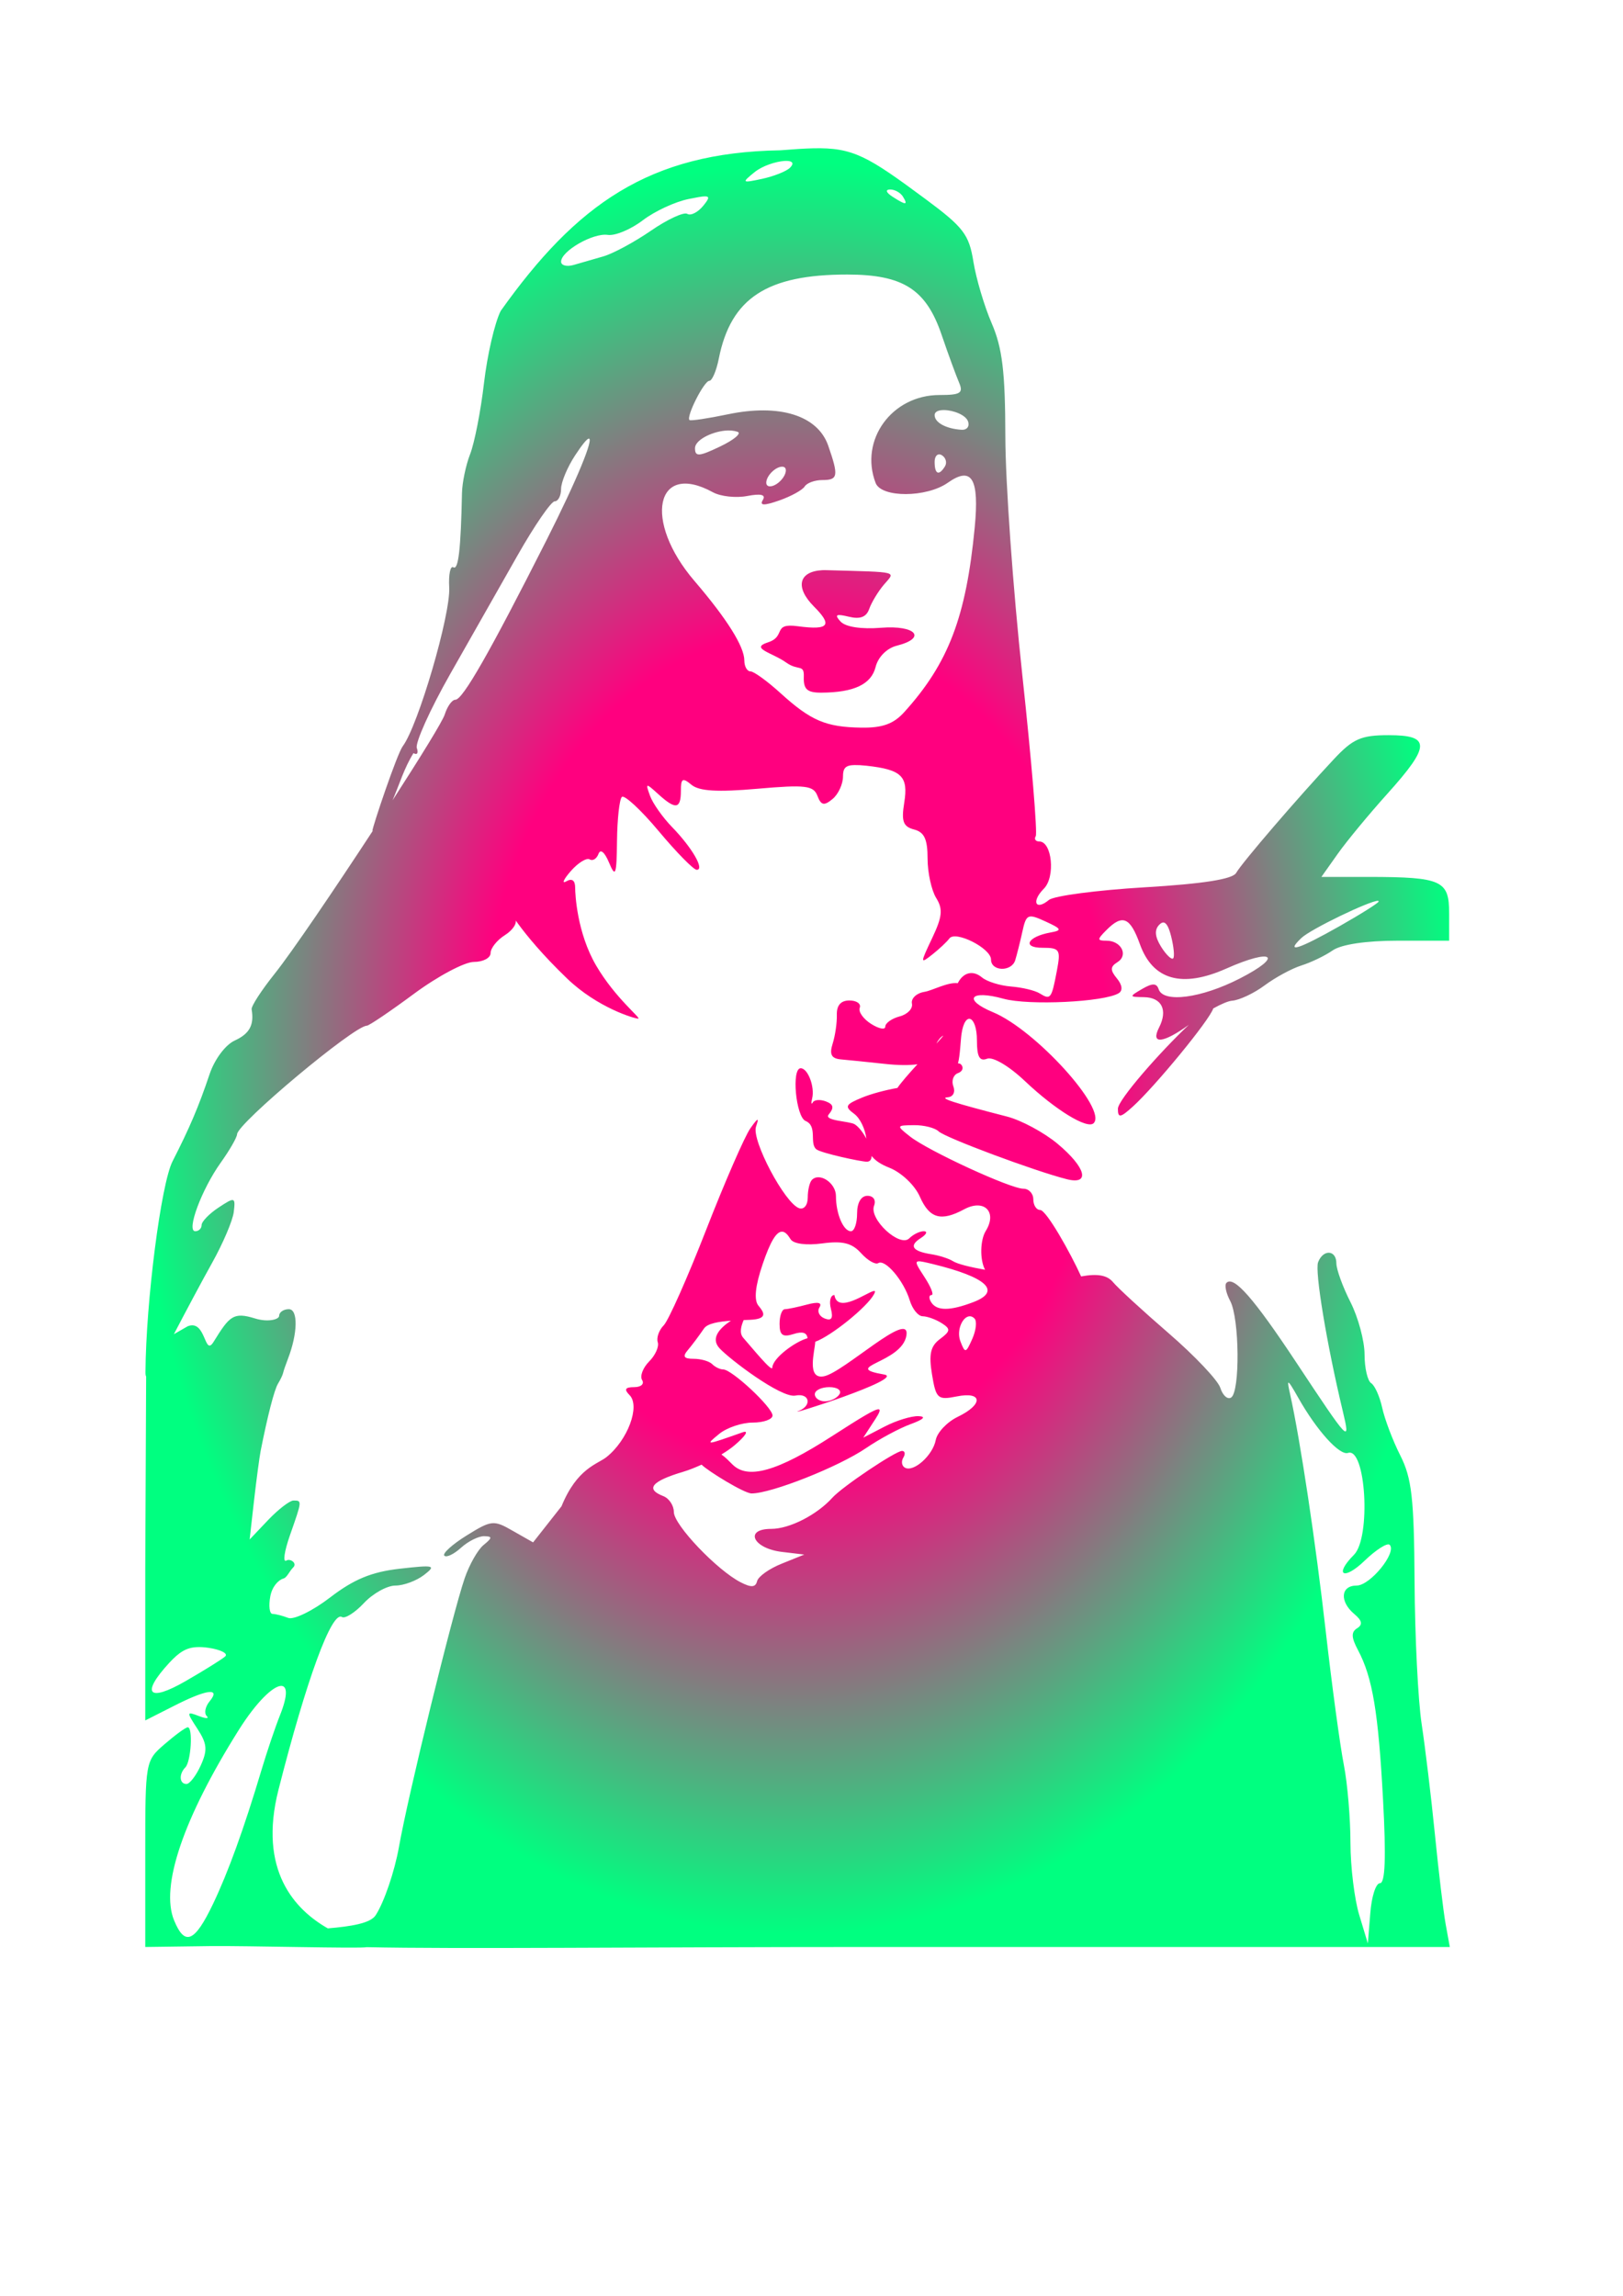 <?xml version="1.0"?><svg width="744.094" height="1052.362" xmlns="http://www.w3.org/2000/svg">
 <defs>
  <radialGradient id="svg_2" spreadMethod="pad">
   <stop stop-color="#ff007f" offset="0.469"/>
   <stop stop-color="#00ff80" offset="1"/>
  </radialGradient>
 </defs>
 <g>
  <title>Layer 1</title>
  <g id="layer1">
   <path d="m372.76,67.983c-4.263,0.103 -9.141,0.441 -15.046,0.914c-60.21,0.972 -93.544,24.967 -128.141,73.596c-2.736,5.319 -6.184,20.241 -7.674,33.093c-1.491,12.852 -4.379,27.513 -6.362,32.585c-1.982,5.072 -3.64,13.112 -3.736,17.866c-0.518,25.708 -1.656,35.424 -3.938,34.007c-1.398,-0.869 -2.25,3.285 -1.919,9.238c0.691,12.409 -14.239,63.392 -21.306,72.784c-2.603,3.459 -13.933,37.093 -13.935,38.879c0.145,-0.125 0.263,-0.278 0.404,-0.406c-17.67,26.999 -37.336,55.98 -45.238,65.881c-5.977,7.489 -10.747,14.798 -10.502,16.242c1.215,7.163 -0.921,11.173 -7.775,14.313c-4.277,1.959 -9.24,8.659 -11.512,15.43c-5.027,14.981 -9.302,24.906 -16.964,39.894c-5.293,10.355 -12.205,64.243 -12.42,96.64c-0.007,1.021 0.078,1.67 0.303,2.03l-0.404,88.011l0,69.637l12.824,-6.497c15.205,-7.798 22.028,-8.734 16.661,-2.233c-1.979,2.398 -2.576,5.43 -1.313,6.7c1.263,1.27 -0.358,1.264 -3.635,0c-5.661,-2.184 -5.699,-1.926 -0.606,5.888c4.425,6.79 4.703,9.716 1.515,16.75c-2.124,4.686 -5.072,8.527 -6.564,8.527c-3.255,0 -3.545,-4.558 -0.505,-7.613c2.616,-2.63 3.561,-18.379 1.111,-18.374c-0.947,0.002 -5.715,3.489 -10.603,7.715c-8.855,7.656 -8.886,7.836 -8.886,50.35l0,42.635l29.89,-0.406c15.72,-0.198 69.527,1.201 71.493,0.482c42.286,0.9 122.795,-0.075 231.644,-0.075l265.068,0l-1.919,-10.557c-1.052,-5.806 -3.254,-24.444 -4.948,-41.417c-1.694,-16.973 -4.431,-39.63 -6.059,-50.35c-1.628,-10.72 -3.081,-39.988 -3.231,-65.069c-0.23,-38.377 -1.283,-47.551 -6.564,-57.964c-3.451,-6.805 -7.152,-16.66 -8.28,-21.825c-1.128,-5.165 -3.408,-10.249 -5.049,-11.268c-1.641,-1.019 -3.029,-6.876 -3.029,-13.095c0,-6.219 -2.908,-17.054 -6.463,-24.058c-3.554,-7.004 -6.463,-15.013 -6.463,-17.765c0,-6.217 -6.063,-6.582 -8.381,-0.508c-1.571,4.115 3.958,37.523 11.31,68.216c3.651,15.242 3.025,14.462 -21.407,-22.434c-19.488,-29.429 -28.566,-39.702 -31.909,-36.341c-0.99,0.995 -0.205,4.715 1.717,8.324c4.27,8.02 4.555,41.68 0.404,44.259c-1.649,1.025 -3.861,-1.023 -4.948,-4.467c-1.087,-3.443 -11.703,-14.666 -23.629,-24.972c-11.926,-10.306 -23.417,-20.877 -25.547,-23.449c-2.666,-3.219 -7.06,-3.999 -14.642,-2.639c-4.724,-10.485 -15.899,-30.454 -18.782,-30.454c-1.708,0 -3.13,-2.193 -3.13,-4.873c0,-2.68 -2.044,-4.873 -4.544,-4.873c-5.96,0 -43.721,-17.406 -52.004,-23.957c-6.339,-5.013 -6.264,-5.076 1.818,-5.177c4.532,-0.057 9.621,1.211 11.31,2.842c2.983,2.882 44.14,18.236 58.769,21.927c10.902,2.751 8.813,-5.335 -4.241,-16.242c-6.111,-5.106 -16.579,-10.776 -23.225,-12.486c-24.724,-6.361 -31.332,-8.508 -27.062,-8.832c2.428,-0.184 3.51,-2.393 2.524,-4.974c-0.979,-2.565 -0.001,-5.327 2.121,-6.091c2.122,-0.764 2.736,-2.534 1.414,-3.959c-0.331,-0.356 -0.802,-0.493 -1.414,-0.508c0.986,-3.672 1.193,-10.615 1.616,-13.501c1.575,-10.761 7.068,-8.395 7.068,3.045c0,7.436 1.226,9.643 4.645,8.324c2.665,-1.028 10.065,3.338 17.368,10.253c13.979,13.235 28.609,22.198 31.505,19.287c6.334,-6.367 -26.692,-42.792 -46.147,-50.858c-13.994,-5.802 -10.479,-10.419 4.746,-6.192c11.547,3.206 46.355,1.536 52.913,-2.538c1.898,-1.179 1.623,-3.755 -0.808,-6.7c-3.178,-3.85 -3.181,-5.41 0.202,-7.512c5.143,-3.195 1.741,-9.847 -5.049,-9.847c-4.344,0 -4.308,-0.541 0,-4.873c7.394,-7.433 10.891,-5.895 15.349,6.497c5.922,16.462 19.32,20.177 39.583,11.166c21.507,-9.564 26.507,-5.845 6.16,4.568c-17.62,9.018 -35.026,11.308 -37.16,4.873c-0.935,-2.82 -2.865,-2.847 -7.573,-0.102c-6.079,3.545 -5.958,3.661 0.808,3.756c8.197,0.116 11.073,5.883 6.968,13.907c-4.075,7.965 1.952,7.235 13.632,-1.218c-13.107,12.347 -32.515,34.405 -32.515,38.473c0,4.322 1.11,4.209 6.866,-1.015c10.128,-9.191 35.097,-39.501 36.857,-44.97c3.587,-2.003 6.869,-3.418 8.684,-3.553c3.263,-0.242 9.978,-3.388 14.844,-7.004c4.866,-3.617 12.455,-7.751 16.863,-9.136c4.409,-1.385 10.833,-4.464 14.339,-6.903c3.959,-2.755 15.284,-4.467 29.89,-4.467l23.528,0l0,-12.587c0,-14.993 -3.328,-16.581 -36.554,-16.648l-22.013,0l7.472,-10.557c4.105,-5.807 14.364,-18.213 22.821,-27.611c19.8,-22.005 19.84,-26.799 0.505,-26.799c-12.624,0 -16.321,1.66 -25.043,10.963c-16.349,17.439 -42.275,47.606 -44.834,52.177c-1.598,2.855 -15.031,4.994 -42.007,6.598c-21.812,1.297 -41.56,3.917 -43.825,5.786c-6.204,5.122 -8.172,0.703 -2.322,-5.177c5.352,-5.38 3.753,-21.622 -2.121,-21.622c-1.689,0 -2.446,-1.085 -1.616,-2.436c0.831,-1.351 -1.91,-34.607 -6.16,-73.901c-4.25,-39.294 -7.745,-88.462 -7.775,-109.227c-0.044,-29.855 -1.404,-40.731 -6.261,-51.974c-3.378,-7.82 -7.137,-20.491 -8.381,-28.22c-2.006,-12.46 -4.498,-15.791 -22.114,-28.829c-26.2,-19.39 -32.923,-23.592 -51.398,-23.145zm-13.127,5.786c0.559,-0.038 1.061,-0.031 1.515,0c2.178,0.15 3.019,1.171 1.01,3.147c-1.688,1.66 -7.493,3.934 -12.824,5.076c-9.216,1.973 -9.397,1.798 -3.433,-3.045c3.664,-2.976 9.822,-4.911 13.733,-5.177zm48.47,13.095c2.117,-0.027 4.758,1.462 5.857,3.248c2.479,4.033 1.361,4.033 -4.847,0c-2.912,-1.892 -3.322,-3.218 -1.01,-3.248zm-84.822,3.147c2.274,0.029 1.588,1.314 -0.909,4.365c-2.423,2.962 -5.71,4.624 -7.27,3.654c-1.561,-0.97 -9.093,2.504 -16.661,7.715c-7.568,5.211 -17.368,10.496 -21.811,11.775c-4.443,1.28 -10.623,3.087 -13.733,3.959c-3.11,0.872 -5.655,0.179 -5.655,-1.523c0,-4.873 14.666,-13.299 21.407,-12.283c3.357,0.506 10.575,-2.514 16.056,-6.7c5.48,-4.186 14.932,-8.536 21.003,-9.745c3.754,-0.748 6.209,-1.236 7.573,-1.218zm65.232,35.834c25.636,0.023 36.119,6.817 43.219,27.713c3.024,8.899 6.641,18.699 7.977,21.825c2.052,4.802 0.648,5.685 -8.987,5.685c-21.823,0 -36.796,20.619 -29.284,40.3c2.619,6.861 23.319,6.8 33.121,-0.102c11.015,-7.756 14.472,-1.898 12.319,20.505c-3.948,41.096 -12.068,62.282 -32.313,84.661c-4.878,5.392 -9.975,7.258 -19.691,7.106c-16.271,-0.254 -23.095,-3.154 -37.059,-15.836c-6.017,-5.464 -12.197,-9.948 -13.733,-9.948c-1.536,0 -2.827,-2.231 -2.827,-4.974c0,-6.36 -7.858,-18.967 -22.922,-36.544c-23.558,-27.487 -17.799,-55.003 8.482,-40.605c3.573,1.958 10.62,2.712 15.753,1.726c6.345,-1.219 8.67,-0.613 7.169,1.827c-1.601,2.604 0.456,2.697 7.573,0.203c5.396,-1.891 10.622,-4.785 11.612,-6.395c0.99,-1.611 4.629,-2.944 8.078,-2.944c7.246,0 7.55,-1.825 2.726,-15.734c-4.816,-13.887 -22.284,-19.348 -45.945,-14.415c-9.192,1.917 -17.16,3.107 -17.671,2.639c-1.636,-1.499 6.69,-17.968 9.088,-17.968c1.27,0 3.228,-4.55 4.342,-10.151c5.527,-27.78 22.05,-38.608 58.971,-38.575zm44.43,62.125c4.174,0.082 9.907,2.231 10.906,5.279c0.732,2.233 -0.559,3.897 -2.928,3.756c-7.055,-0.42 -12.42,-3.283 -12.42,-6.7c0,-1.714 1.939,-2.384 4.443,-2.335zm-100.675,9.441c2.141,-0.227 4.189,-0.051 5.857,0.508c1.996,0.669 -1.514,3.65 -7.876,6.7c-9.802,4.699 -11.612,4.844 -11.612,0.812c0,-3.612 7.208,-7.339 13.632,-8.019zm-62.405,3.654c2.617,-0.674 -5.014,18.285 -19.388,46.696c-25.93,51.253 -38.314,72.987 -41.704,72.987c-1.527,0 -3.685,3.02 -4.847,6.7c-1.006,3.185 -11.205,19.643 -23.932,39.387c3.085,-7.198 5.418,-15.073 9.593,-21.622c1.648,1.024 2.335,-0.009 1.515,-2.335c-0.821,-2.326 6.066,-17.664 15.349,-34.007c9.283,-16.342 23.186,-40.827 30.899,-54.411c7.714,-13.583 15.348,-24.667 16.964,-24.667c1.617,0 2.917,-2.558 2.928,-5.685c0.012,-3.127 2.932,-10.07 6.463,-15.43c3.268,-4.961 5.287,-7.389 6.16,-7.613zm160.656,7.207c0.393,-0.013 0.861,0.126 1.313,0.406c1.806,1.122 2.436,3.412 1.414,5.076c-2.77,4.506 -4.746,3.676 -4.746,-2.03c0,-2.089 0.842,-3.412 2.02,-3.451zm-72.401,5.685c1.844,-0.278 2.625,0.914 1.919,3.045c-0.778,2.345 -3.322,4.903 -5.655,5.685c-2.423,0.812 -3.635,-0.406 -2.827,-2.842c0.778,-2.345 3.322,-4.903 5.655,-5.685c0.303,-0.102 0.645,-0.163 0.909,-0.203zm18.883,47.406c-10.766,0.569 -12.652,7.787 -3.837,16.648c8.171,8.214 7.649,11.074 -7.472,9.035c-11.836,-1.596 -5.071,4.67 -13.632,7.41c-8.488,2.717 2.124,4.75 8.381,9.238c5.575,3.999 8.288,0.531 8.078,6.497c-0.202,5.768 1.501,7.344 8.078,7.309c14.99,-0.08 22.862,-3.849 24.841,-11.775c1.14,-4.566 5.152,-8.599 9.694,-9.745c13.988,-3.529 8.77,-9.497 -7.169,-8.223c-9.097,0.727 -16.286,-0.365 -18.58,-2.842c-2.931,-3.165 -2.113,-3.654 3.736,-2.233c5.191,1.261 8.064,0.223 9.391,-3.553c1.05,-2.988 4.094,-8.04 6.766,-11.166c5.285,-6.186 7.48,-5.655 -26.052,-6.598c-0.797,-0.022 -1.504,-0.038 -2.221,0zm14.844,89.331c1.429,-0.024 3.232,0.059 5.453,0.305c16.141,1.788 19.223,4.839 17.267,16.953c-1.389,8.604 -0.475,10.964 4.544,12.283c4.677,1.23 6.16,4.472 6.16,13.298c0,6.445 1.789,14.61 3.938,18.069c3.168,5.099 2.843,8.549 -1.818,18.374c-5.551,11.702 -5.577,11.999 0.101,7.512c3.234,-2.556 6.726,-5.878 7.775,-7.309c2.761,-3.764 19.085,4.488 19.085,9.644c0,5.497 9.436,5.758 11.108,0.305c0.684,-2.233 2.173,-8.027 3.231,-12.892c1.803,-8.282 2.497,-8.585 10.603,-4.873c7.513,3.441 7.767,4.09 2.323,5.076c-10.505,1.901 -13.218,7.004 -3.736,7.004c8.008,0 8.517,0.777 6.665,10.557c-2.444,12.907 -2.889,13.453 -7.876,10.354c-2.188,-1.359 -8.073,-2.747 -13.127,-3.147c-5.054,-0.4 -11.063,-2.271 -13.329,-4.162c-4.377,-3.652 -8.724,-2.086 -11.108,2.639c-4.546,-0.611 -11.758,3.416 -15.248,3.959c-3.629,0.565 -6.251,3.035 -5.756,5.38c0.495,2.345 -2.049,4.94 -5.655,5.888c-3.605,0.948 -6.564,3.076 -6.564,4.67c0,1.593 -2.887,1.027 -6.463,-1.218c-3.575,-2.245 -5.959,-5.556 -5.251,-7.41c0.708,-1.854 -1.445,-3.35 -4.746,-3.35c-3.945,0 -5.881,2.251 -5.756,6.598c0.105,3.637 -0.766,9.56 -1.919,13.197c-1.555,4.907 -0.605,6.802 3.736,7.207c3.218,0.3 12.17,1.176 19.893,2.03c6.58,0.728 11.564,0.741 15.248,0.203c-3.945,4.295 -7.715,8.645 -9.189,10.862c-5.472,0.946 -12.01,2.702 -16.056,4.365c-7.851,3.227 -8.305,4.153 -3.736,7.512c2.682,1.972 5.038,6.918 5.554,11.369c-1.503,-2.856 -3.514,-5.456 -5.352,-6.598c-2.353,-1.462 -14.325,-1.547 -11.915,-4.467c2.547,-3.085 2.253,-4.653 -1.212,-5.989c-2.596,-1.002 -5.347,-0.834 -6.059,0.406c-0.712,1.24 -0.845,0.406 -0.303,-1.827c1.276,-5.263 -1.954,-13.806 -5.251,-13.806c-4.325,0 -2.212,22.29 2.221,24.16c5.665,2.39 1.598,10.258 4.948,12.994c2.112,1.725 20.458,5.685 23.124,5.685c1.518,0 2.181,-1.052 2.222,-2.639c1.641,2.159 4.225,3.86 8.078,5.38c5.562,2.195 11.707,8.008 14.036,13.298c4.411,10.018 9.698,11.489 20.297,5.786c9.219,-4.96 15.321,1.215 9.896,9.948c-2.474,3.983 -2.838,12.965 -0.303,17.765c-6.903,-1.241 -12.595,-2.609 -14.743,-3.959c-1.918,-1.205 -6.348,-2.608 -9.795,-3.147c-8.8,-1.376 -10.494,-3.884 -4.948,-7.41c2.614,-1.662 3.28,-3.12 1.414,-3.147c-1.866,-0.027 -4.878,1.452 -6.665,3.248c-4.321,4.344 -18.511,-8.754 -16.157,-14.922c1,-2.618 -0.293,-4.568 -3.029,-4.568c-2.908,0 -4.746,3.145 -4.746,8.121c0,4.467 -1.24,8.121 -2.827,8.121c-3.445,0 -6.867,-7.964 -6.867,-16.141c0,-5.961 -7.462,-10.974 -11.007,-7.41c-1.062,1.068 -1.919,4.697 -1.919,8.121c0,3.466 -1.737,5.61 -3.938,4.873c-6.537,-2.19 -21.881,-31.145 -19.792,-37.357c0.749,-2.227 1.011,-3.269 0.606,-3.147c-0.405,0.122 -1.44,1.417 -3.231,3.959c-2.518,3.573 -11.641,24.441 -20.196,46.391c-8.555,21.95 -17.315,41.668 -19.489,43.853c-2.174,2.185 -3.393,5.705 -2.726,7.715c0.666,2.01 -1.08,5.958 -3.938,8.831c-2.859,2.874 -4.338,6.727 -3.231,8.527c1.107,1.8 -0.509,3.248 -3.635,3.248c-4.164,0 -4.747,1.014 -2.121,3.654c4.995,5.021 -0.883,20.737 -10.603,28.423c-4.205,3.325 -13.447,5.026 -20.6,22.536l-13.026,16.546l-9.29,-5.279c-8.774,-5.062 -9.797,-4.956 -21.205,2.132c-6.592,4.096 -11.17,8.261 -10.199,9.238c0.971,0.976 4.413,-0.688 7.674,-3.654c3.261,-2.967 8.077,-5.335 10.603,-5.279c3.837,0.086 3.746,0.755 -0.303,4.06c-2.666,2.176 -6.554,9.075 -8.684,15.328c-5.67,16.647 -25.835,99.031 -30.092,123.033c-2.016,11.367 -6.834,25.432 -10.704,31.367c-2.417,3.706 -11.463,5.108 -21.912,5.989c-15.031,-8.545 -32.039,-26.477 -22.619,-63.547c12.859,-50.603 24.424,-82.073 29.082,-79.18c1.417,0.881 5.975,-1.984 10.098,-6.395c4.123,-4.411 10.646,-8.019 14.44,-8.019c3.794,0 9.677,-2.211 13.127,-4.873c5.718,-4.412 4.701,-4.653 -11.209,-2.842c-12.992,1.478 -21.099,4.901 -31.909,13.197c-7.986,6.128 -16.631,10.325 -19.186,9.339c-2.555,-0.986 -5.784,-1.827 -7.169,-1.827c-1.385,0 -1.859,-3.654 -1.01,-8.121c0.849,-4.467 3.689,-7.464 6.059,-8.121c1.584,-0.439 2.588,-3.223 4.443,-5.076c1.966,-1.963 -1.407,-4.218 -3.13,-3.147c-1.724,1.071 -0.997,-4.129 1.616,-11.572c5.622,-16.018 5.583,-15.937 1.616,-15.937c-1.705,0 -6.917,4.02 -11.613,8.933l-8.482,8.933l2.02,-17.866c1.125,-9.826 2.499,-20.059 3.029,-22.739c3.152,-15.925 6.237,-28.024 7.977,-30.86c1.097,-1.787 2.142,-3.979 2.322,-4.873c0.181,-0.893 1.186,-3.817 2.222,-6.497c4.495,-11.637 4.724,-22.739 0.404,-22.739c-2.419,0 -4.443,1.371 -4.443,3.045c0,1.674 -5.133,3.038 -11.007,1.218c-10.06,-3.117 -11.758,-1.074 -19.085,10.76c-4.317,6.973 -3.311,-10.513 -11.814,-7.207l-6.362,3.654c5.76,-11.003 13.033,-24.66 17.469,-32.585c5,-8.933 9.518,-19.496 9.997,-23.449c0.832,-6.873 0.472,-6.931 -6.967,-2.03c-4.279,2.819 -7.775,6.438 -7.775,8.019c0,1.581 -1.306,2.842 -2.928,2.842c-4.197,0 2.951,-19.212 11.713,-31.469c4.066,-5.687 7.423,-11.534 7.472,-12.994c0.169,-4.986 53.688,-49.741 59.476,-49.741c1.019,0 10.746,-6.578 21.609,-14.618c10.864,-8.04 23.218,-14.618 27.466,-14.618c4.247,0 7.674,-1.81 7.674,-4.06c0,-2.25 2.94,-5.948 6.564,-8.223c3.623,-2.275 5.808,-5.581 4.746,-7.309c-5.303,-8.626 0.903,5.235 23.776,27.203c13.951,13.4 30.872,18.376 32.57,18.376c1.698,0 -10.465,-9.304 -19.253,-24.313c-8.788,-15.01 -9.627,-32.718 -9.627,-35.68c0,-3.409 -1.482,-4.447 -4.039,-2.944c-2.221,1.306 -1.328,-0.831 2.02,-4.67c3.348,-3.838 7.296,-6.242 8.684,-5.38c1.388,0.862 3.202,-0.293 4.039,-2.538c0.907,-2.429 2.826,-0.774 4.847,4.061c2.95,7.056 3.457,5.709 3.635,-10.05c0.113,-9.975 1.109,-18.982 2.221,-20.099c1.112,-1.118 8.706,5.88 16.863,15.633c8.157,9.753 16.013,17.765 17.469,17.765c3.739,0 -2.107,-10.123 -11.31,-19.592c-4.285,-4.409 -8.83,-10.84 -10.098,-14.313c-2.183,-5.98 -1.991,-6.023 3.736,-0.812c7.983,7.262 10.401,6.911 10.401,-1.421c0,-5.775 0.767,-6.246 4.847,-2.842c3.526,2.942 11.897,3.44 30.293,1.827c22.037,-1.932 25.67,-1.457 27.466,3.248c1.681,4.403 3.064,4.678 6.968,1.421c2.645,-2.207 4.746,-6.856 4.746,-10.253c0,-3.807 1.064,-5.208 5.352,-5.279zm239.924,62.227c0.227,0.015 0.303,0.165 0.303,0.305c0,0.622 -7.923,5.636 -17.671,11.166c-19.06,10.813 -25.342,12.798 -17.772,5.583c4.346,-4.141 31.74,-17.276 35.14,-17.054zm-98.656,9.948c1.516,-0.202 2.718,1.91 3.837,6.395c1.2,4.808 1.634,9.321 0.909,10.05c-0.725,0.729 -3.254,-1.678 -5.554,-5.38c-2.861,-4.605 -3.077,-7.768 -0.808,-10.05c0.567,-0.57 1.11,-0.948 1.616,-1.015zm-100.776,51.873c0.036,-0.023 0.076,0.012 0.101,0c-0.223,0.391 -1.446,1.821 -3.13,3.654c0.705,-1.491 1.774,-2.875 3.029,-3.654zm-73.613,89.838c1.246,0.117 2.432,1.33 3.736,3.451c1.32,2.148 7.237,2.914 14.541,1.929c9.368,-1.263 13.603,-0.165 17.772,4.467c3.013,3.346 6.574,5.377 7.876,4.568c3.195,-1.985 11.706,8.035 14.44,17.054c1.219,4.02 3.856,7.282 5.958,7.309c2.102,0.027 6.027,1.458 8.684,3.147c4.208,2.674 4.071,3.66 -0.808,7.309c-4.3,3.216 -5.151,6.913 -3.635,16.141c1.842,11.209 2.64,11.894 11.31,10.151c11.96,-2.405 12.307,3.653 0.505,9.339c-4.866,2.344 -9.425,7.144 -10.098,10.659c-1.357,7.085 -10.32,15.022 -14.238,12.588c-1.382,-0.858 -1.628,-2.905 -0.606,-4.568c1.022,-1.663 0.736,-3.045 -0.606,-3.045c-2.945,0 -27.367,16.379 -31.909,21.419c-7.109,7.888 -19.669,14.313 -28.072,14.313c-12.568,0 -8.351,8.989 4.948,10.557l10.199,1.218l-10.3,4.162c-5.672,2.257 -10.761,5.841 -11.31,8.019c-0.733,2.912 -2.705,3.008 -7.573,0.508c-10.833,-5.563 -30.596,-26.302 -30.596,-32.179c0,-3.002 -2.181,-6.28 -4.847,-7.309c-8.333,-3.214 -5.382,-6.841 9.189,-11.166c2.585,-0.767 5.474,-1.938 8.381,-3.248c0.035,0.038 0.062,0.063 0.101,0.102c2.809,2.824 19.46,13.095 22.821,13.095c9.084,0 39.879,-12.194 52.509,-20.81c6.08,-4.148 15.236,-9.077 20.398,-10.963c5.933,-2.168 7.312,-3.492 3.635,-3.654c-3.198,-0.141 -10.2,1.99 -15.551,4.771l-9.795,5.076l5.554,-8.527c1.783,-2.735 2.479,-4.342 1.515,-4.467c-1.608,-0.207 -7.842,3.582 -21.508,12.385c-25.06,16.141 -38.539,19.931 -45.541,12.892c-1.303,-1.31 -3.306,-3.374 -5.049,-4.568c2.308,-1.393 4.404,-2.848 5.958,-4.162c5.156,-4.36 6.846,-7.086 3.736,-5.989c-17.067,6.019 -17.292,6.107 -10.704,0.711c3.45,-2.826 10.357,-5.177 15.349,-5.177c4.992,0 9.088,-1.476 9.088,-3.248c0,-3.711 -18.642,-21.115 -22.619,-21.115c-1.46,0 -3.716,-1.096 -5.049,-2.436c-1.333,-1.34 -5.154,-2.436 -8.482,-2.436c-4.537,0 -5.226,-1.016 -2.625,-4.06c1.908,-2.233 5.207,-6.682 7.371,-9.847c1.592,-2.328 6.837,-3.166 12.319,-3.553c-4.815,3.176 -9.545,7.89 -5.251,12.587c4.562,4.991 28.342,23.026 34.837,21.724c6.432,-1.289 7.767,4.509 1.616,7.004c-8.019,3.253 49.312,-14.876 39.079,-16.648c-20.578,-3.563 8.225,-5.122 10.199,-17.968c1.859,-12.104 -28.849,17.079 -37.867,18.78c-8.106,1.529 -4.1,-11.628 -3.938,-15.836c7.255,-2.607 23.794,-15.875 26.961,-21.825c0.647,-1.216 0.519,-1.562 -0.202,-1.421c-3.125,0.609 -16.565,10.644 -17.974,1.827c-1.794,0 -2.51,2.854 -1.616,6.294c1.139,4.377 0.296,5.671 -2.827,4.466c-2.454,-0.947 -3.58,-3.195 -2.423,-5.076c1.368,-2.226 -0.594,-2.681 -5.655,-1.32c-4.277,1.15 -8.866,2.107 -10.199,2.132c-1.333,0.024 -2.423,3.006 -2.423,6.7c0,5.237 1.423,6.278 6.463,4.67c4.06,-1.295 6.027,-0.674 6.362,1.929c-5.644,1.51 -16.047,9.151 -16.156,13.501c-0.056,2.233 -8.942,-8.691 -13.329,-13.704c-1.937,-2.213 -0.92,-5.527 0.202,-8.121c0.916,-0.032 1.88,-0.07 2.726,-0.102c8.89,-0.336 6.373,-3.67 4.039,-6.497c-2.113,-2.559 -1.499,-8.9 1.919,-18.983c3.527,-10.407 6.347,-15.179 9.088,-14.922zm62.304,13.603c1.039,-0.113 3.186,0.396 6.564,1.218c24.877,6.055 31.746,12.466 18.681,17.46c-10.768,4.116 -16.855,4.12 -19.388,0c-1.098,-1.787 -0.996,-3.248 0.202,-3.248c1.198,0 -0.285,-3.703 -3.231,-8.222c-3.341,-5.126 -4.558,-7.018 -2.827,-7.207zm23.528,25.175c0.744,-0.024 1.501,0.291 2.222,1.015c1.197,1.204 0.73,5.418 -1.01,9.339c-2.948,6.641 -3.313,6.722 -5.453,1.117c-1.932,-5.06 1.015,-11.368 4.241,-11.471zm146.115,30.454c0.341,-0.319 1.731,1.92 4.544,6.903c8.447,14.962 18.924,26.582 22.821,25.276c8.174,-2.739 10.598,38.782 2.726,46.696c-9.319,9.368 -4.725,11.96 4.847,2.741c5.313,-5.117 10.462,-8.364 11.511,-7.309c3.44,3.458 -8.911,18.678 -15.147,18.678c-7.367,0 -7.899,7.347 -1.01,13.095c3.574,2.982 3.869,4.846 1.212,6.497c-2.774,1.724 -2.633,4.243 0.404,9.948c6.721,12.625 9.353,28.592 11.512,68.724c1.418,26.359 0.988,38.169 -1.414,38.169c-1.912,0 -3.874,6.213 -4.443,13.806l-1.111,13.806l-3.938,-12.994c-2.189,-7.146 -4.029,-22.063 -4.039,-33.093c-0.01,-11.03 -1.333,-27.11 -3.029,-35.732c-1.697,-8.623 -5.443,-36.098 -8.28,-61.11c-4.681,-41.274 -11.68,-87.707 -16.359,-108.821c-0.716,-3.23 -1.073,-5.03 -0.808,-5.279zm-210.439,2.03c3.659,0 5.743,1.462 4.645,3.248c-1.098,1.787 -4.104,3.248 -6.665,3.248c-2.561,0 -4.645,-1.462 -4.645,-3.248c0,-1.787 3.005,-3.248 6.665,-3.248zm-290.009,119.175c1.593,-0.075 3.337,0.007 5.352,0.305c5.654,0.834 9.141,2.632 7.674,3.959c-1.467,1.327 -9.633,6.394 -18.075,11.268c-17.186,9.922 -20.761,5.974 -7.573,-8.324c4.549,-4.932 7.844,-6.983 12.622,-7.207zm38.675,17.765c2.808,-0.029 3.162,4.216 -0.505,13.4c-2.291,5.738 -6.08,17.034 -8.482,25.073c-8.093,27.083 -15.318,46.982 -22.215,61.415c-8.426,17.633 -12.935,19.599 -17.873,7.613c-6.401,-15.536 4.201,-46.773 29.587,-87.199c8.204,-13.065 15.878,-20.265 19.489,-20.302z" id="path2453" fill="url(#svg_2)"/>
  </g>
 </g>
</svg>